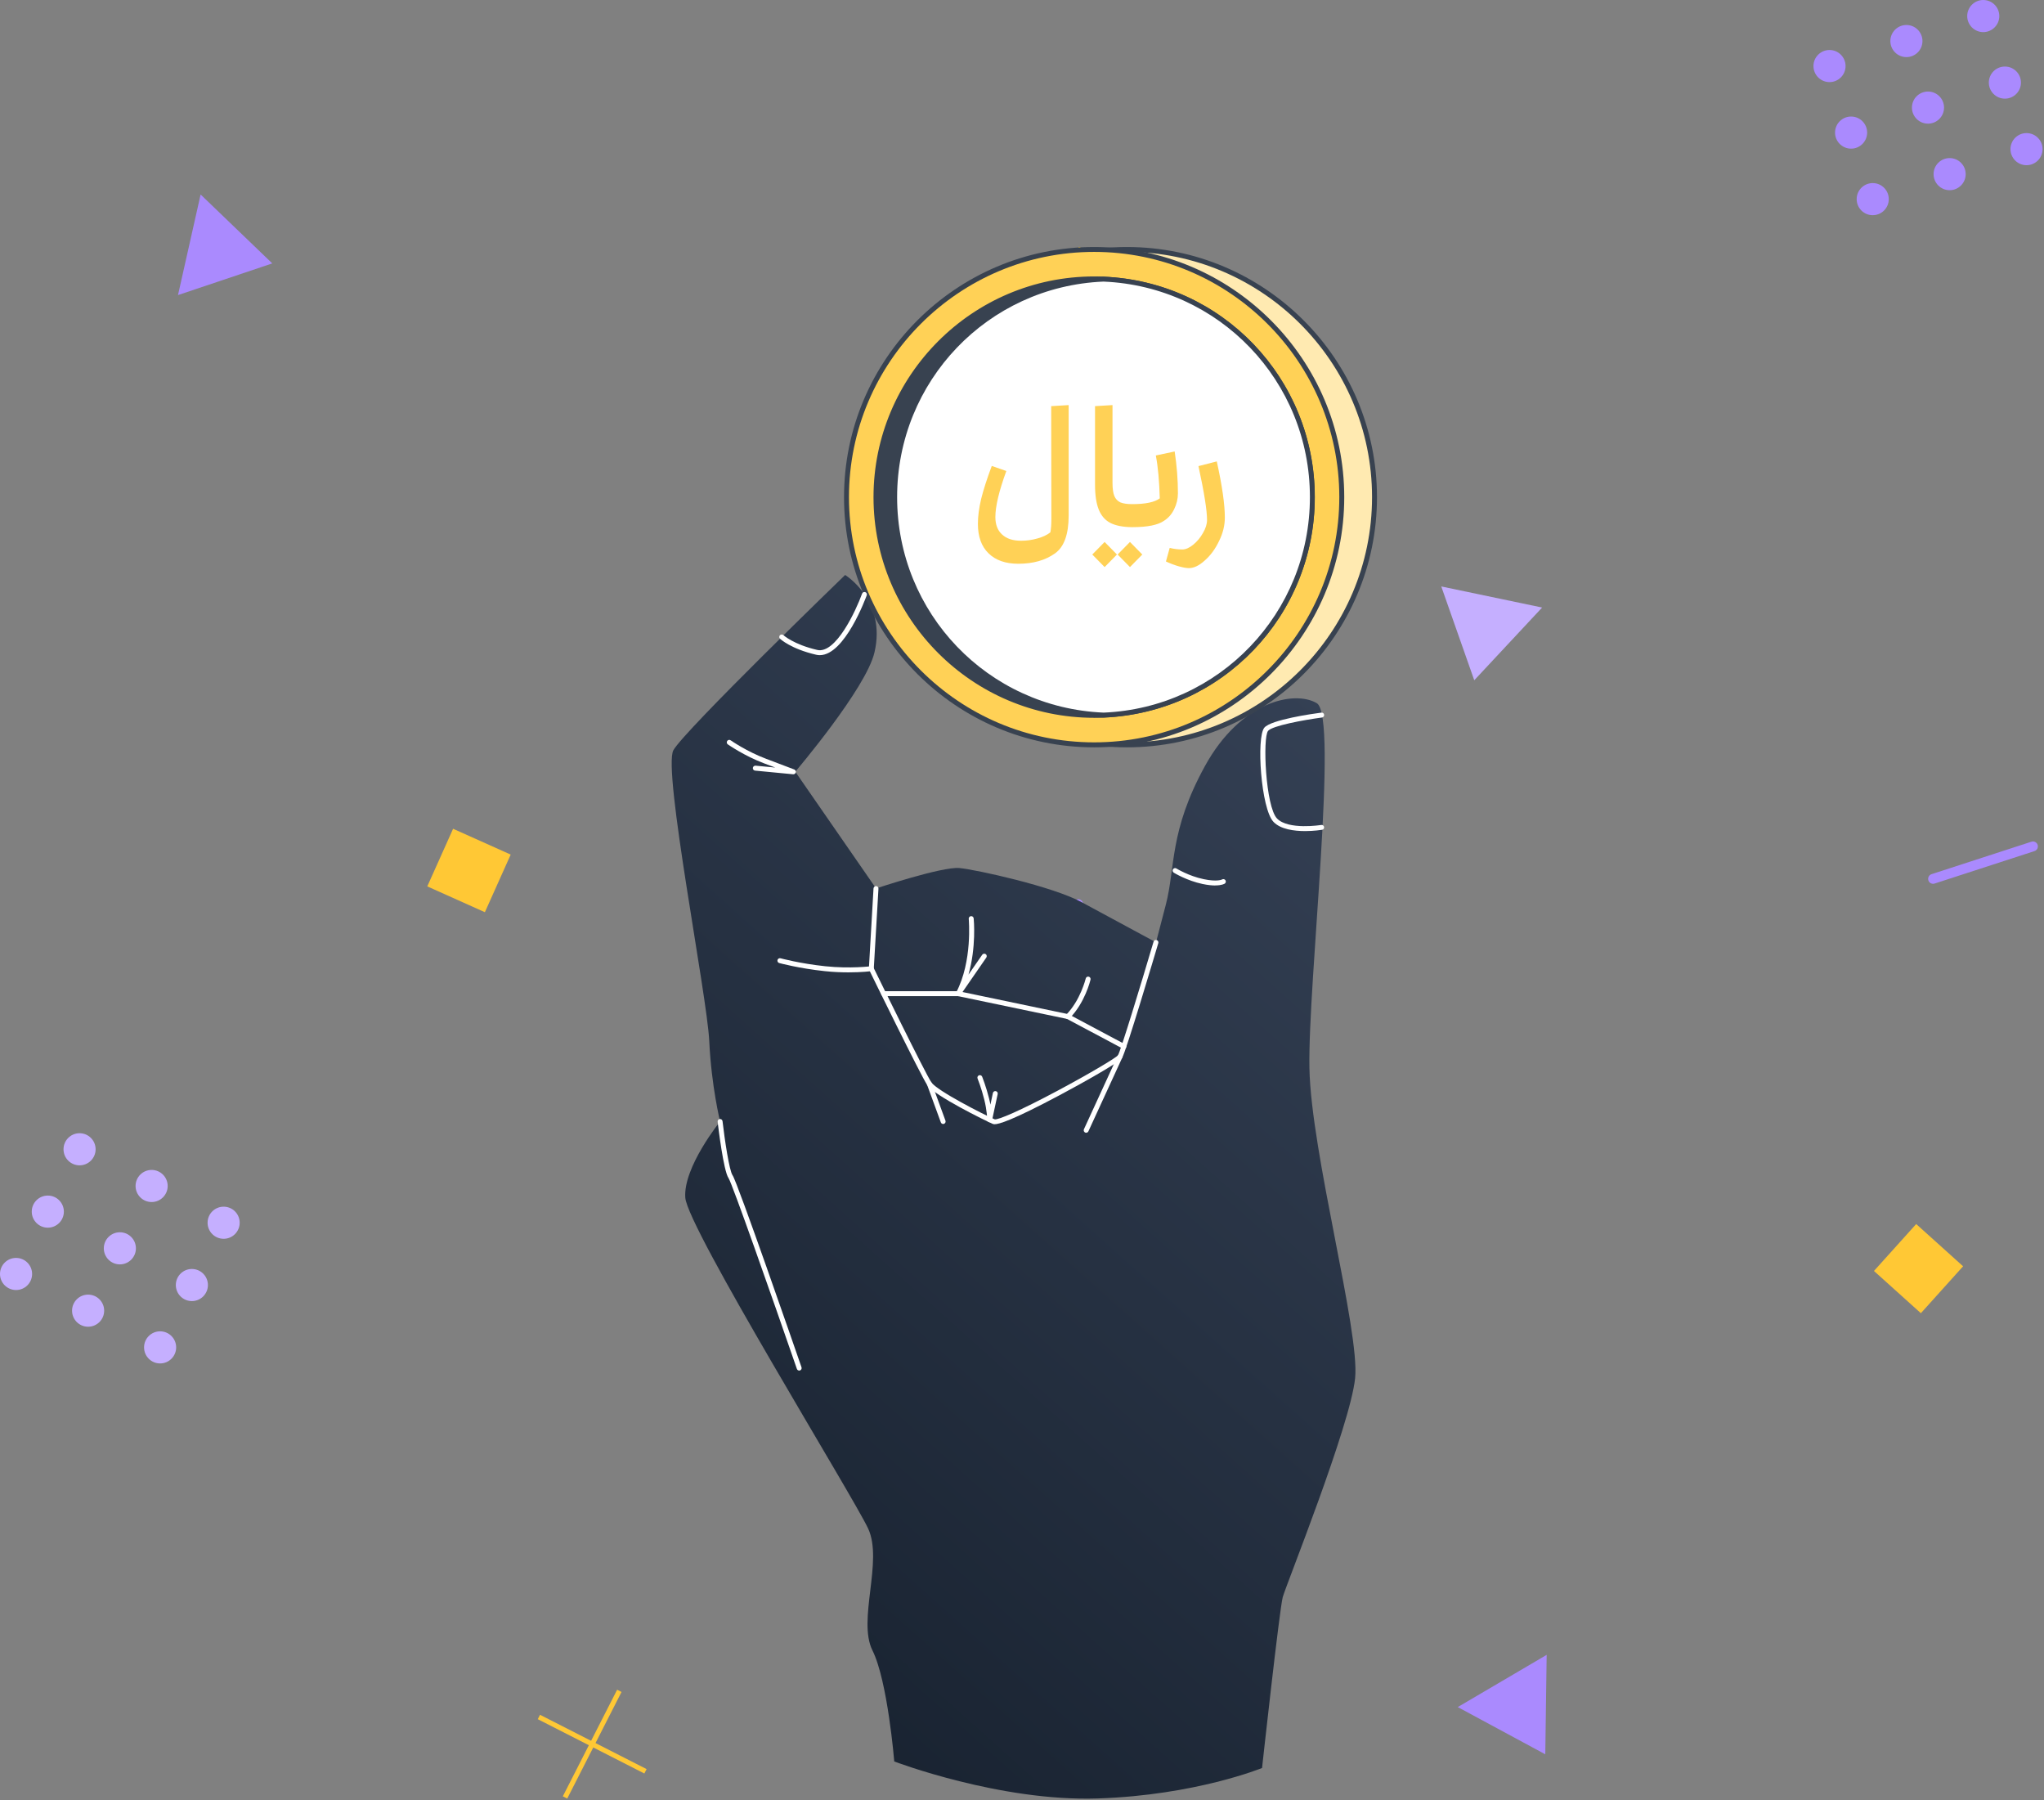 <svg width="452" height="398" viewBox="0 0 452 398" fill="none" xmlns="http://www.w3.org/2000/svg">
<rect x="0" y="0" width="452" height="398" fill="#808080" stroke="none"/>
<g clip-path="url(#clip0_8371_40437)">
<path d="M414.126 47.575C416.086 47.575 417.675 45.986 417.675 44.025C417.675 42.065 416.086 40.476 414.126 40.476C412.165 40.476 410.576 42.065 410.576 44.025C410.576 45.986 412.165 47.575 414.126 47.575Z" fill="#AA8AFE"/>
<path d="M431.132 42.048C433.092 42.048 434.681 40.459 434.681 38.499C434.681 36.538 433.092 34.949 431.132 34.949C429.171 34.949 427.582 36.538 427.582 38.499C427.582 40.459 429.171 42.048 431.132 42.048Z" fill="#AA8AFE"/>
<path d="M448.135 36.522C450.096 36.522 451.685 34.933 451.685 32.972C451.685 31.012 450.096 29.423 448.135 29.423C446.175 29.423 444.586 31.012 444.586 32.972C444.586 34.933 446.175 36.522 448.135 36.522Z" fill="#AA8AFE"/>
<path d="M409.342 32.863C411.303 32.863 412.892 31.274 412.892 29.314C412.892 27.353 411.303 25.764 409.342 25.764C407.382 25.764 405.793 27.353 405.793 29.314C405.793 31.274 407.382 32.863 409.342 32.863Z" fill="#AA8AFE"/>
<path d="M426.346 27.337C428.307 27.337 429.896 25.748 429.896 23.787C429.896 21.827 428.307 20.238 426.346 20.238C424.386 20.238 422.797 21.827 422.797 23.787C422.797 25.748 424.386 27.337 426.346 27.337Z" fill="#AA8AFE"/>
<path d="M443.352 21.811C445.313 21.811 446.902 20.221 446.902 18.261C446.902 16.301 445.313 14.711 443.352 14.711C441.392 14.711 439.803 16.301 439.803 18.261C439.803 20.221 441.392 21.811 443.352 21.811Z" fill="#AA8AFE"/>
<path d="M404.569 18.152C406.529 18.152 408.119 16.563 408.119 14.602C408.119 12.642 406.529 11.053 404.569 11.053C402.609 11.053 401.02 12.642 401.02 14.602C401.02 16.563 402.609 18.152 404.569 18.152Z" fill="#AA8AFE"/>
<path d="M421.575 12.625C423.535 12.625 425.124 11.036 425.124 9.076C425.124 7.116 423.535 5.526 421.575 5.526C419.615 5.526 418.025 7.116 418.025 9.076C418.025 11.036 419.615 12.625 421.575 12.625Z" fill="#AA8AFE"/>
<path d="M438.569 7.099C440.529 7.099 442.119 5.51 442.119 3.55C442.119 1.589 440.529 0 438.569 0C436.609 0 435.02 1.589 435.02 3.55C435.02 5.51 436.609 7.099 438.569 7.099Z" fill="#AA8AFE"/>
<path d="M3.55 285.196C5.51 285.196 7.099 283.607 7.099 281.647C7.099 279.686 5.51 278.097 3.55 278.097C1.589 278.097 0 279.686 0 281.647C0 283.607 1.589 285.196 3.55 285.196Z" fill="#C5AFFF"/>
<path d="M19.485 293.311C21.445 293.311 23.035 291.722 23.035 289.761C23.035 287.801 21.445 286.212 19.485 286.212C17.525 286.212 15.935 287.801 15.935 289.761C15.935 291.722 17.525 293.311 19.485 293.311Z" fill="#C5AFFF"/>
<path d="M35.407 301.426C37.367 301.426 38.956 299.837 38.956 297.876C38.956 295.916 37.367 294.327 35.407 294.327C33.447 294.327 31.857 295.916 31.857 297.876C31.857 299.837 33.447 301.426 35.407 301.426Z" fill="#C5AFFF"/>
<path d="M10.573 271.413C12.533 271.413 14.123 269.824 14.123 267.864C14.123 265.903 12.533 264.314 10.573 264.314C8.613 264.314 7.023 265.903 7.023 267.864C7.023 269.824 8.613 271.413 10.573 271.413Z" fill="#C5AFFF"/>
<path d="M26.507 279.528C28.467 279.528 30.056 277.939 30.056 275.978C30.056 274.018 28.467 272.429 26.507 272.429C24.546 272.429 22.957 274.018 22.957 275.978C22.957 277.939 24.546 279.528 26.507 279.528Z" fill="#C5AFFF"/>
<path d="M42.43 287.643C44.391 287.643 45.98 286.054 45.98 284.093C45.98 282.133 44.391 280.544 42.43 280.544C40.47 280.544 38.881 282.133 38.881 284.093C38.881 286.054 40.47 287.643 42.43 287.643Z" fill="#C5AFFF"/>
<path d="M17.594 257.63C19.555 257.63 21.144 256.041 21.144 254.081C21.144 252.12 19.555 250.531 17.594 250.531C15.634 250.531 14.045 252.12 14.045 254.081C14.045 256.041 15.634 257.63 17.594 257.63Z" fill="#C5AFFF"/>
<path d="M33.53 265.745C35.49 265.745 37.08 264.156 37.08 262.196C37.08 260.235 35.49 258.646 33.53 258.646C31.57 258.646 29.98 260.235 29.98 262.196C29.98 264.156 31.57 265.745 33.53 265.745Z" fill="#C5AFFF"/>
<path d="M49.454 273.871C51.414 273.871 53.003 272.281 53.003 270.321C53.003 268.361 51.414 266.771 49.454 266.771C47.493 266.771 45.904 268.361 45.904 270.321C45.904 272.281 47.493 273.871 49.454 273.871Z" fill="#C5AFFF"/>
<path d="M318.715 129.651L341.017 134.314L326.011 150.391L318.715 129.651Z" fill="#C5AFFF"/>
<path d="M39.361 65.235L44.363 42.998L60.211 58.234L39.361 65.235Z" fill="#AA8AFE"/>
<path d="M322.363 377.397L342.022 365.853L341.716 387.838L322.363 377.397Z" fill="#AA8AFE"/>
<path d="M214.314 312.511C218.157 312.511 221.272 309.397 221.272 305.554C221.272 301.712 218.157 298.597 214.314 298.597C210.472 298.597 207.357 301.712 207.357 305.554C207.357 309.397 210.472 312.511 214.314 312.511Z" fill="#C5AFFF"/>
<path d="M423.738 270.609L414.398 280.981L424.771 290.321L434.111 279.948L423.738 270.609Z" fill="#FFC835"/>
<path d="M112.933 188.931L100.195 183.223L94.487 195.96L107.224 201.669L112.933 188.931Z" fill="#FFC835"/>
<path d="M119.416 379.1L118.92 380.073L142.489 392.083L142.985 391.109L119.416 379.1Z" fill="#FFC835"/>
<path d="M136.47 373.559L124.461 397.128L125.434 397.624L137.443 374.055L136.47 373.559Z" fill="#FFC835"/>
<path d="M221.552 60.102L221.057 61.075L244.626 73.084L245.122 72.111L221.552 60.102Z" fill="#FFC835"/>
<path d="M238.607 54.561L226.598 78.13L227.571 78.626L239.58 55.056L238.607 54.561Z" fill="#FFC835"/>
<path d="M238.091 198.861L216.007 206.036C215.428 206.222 215.122 206.834 215.308 207.412C215.494 207.991 216.105 208.297 216.684 208.111L238.768 200.936C239.347 200.75 239.652 200.139 239.467 199.56C239.281 198.981 238.669 198.675 238.091 198.861Z" fill="#AA8AFE"/>
<path d="M449.218 186.082L427.134 193.258C426.555 193.444 426.249 194.055 426.435 194.634C426.621 195.213 427.232 195.519 427.811 195.333L449.895 188.158C450.474 187.972 450.779 187.36 450.594 186.781C450.408 186.203 449.796 185.897 449.218 186.082Z" fill="#AA8AFE"/>
</g>
<g clip-path="url(#clip1_8371_40437)">
<path d="M186.863 127.139C186.863 127.139 151.313 161.52 148.91 165.856C146.507 170.192 156.359 220.027 156.839 230.13C157.32 240.232 159.242 247.932 159.242 247.932C159.242 247.932 151.062 258.034 151.542 264.773C152.023 271.512 188.599 330.707 191.974 337.926C195.338 345.145 189.571 358.142 192.935 364.881C196.299 371.619 197.752 389.421 197.752 389.421C197.752 389.421 221.091 398.323 242.749 397.602C264.406 396.881 279.085 390.863 279.085 390.863C279.085 390.863 282.94 355.728 283.661 353.085C284.382 350.442 298.58 315.187 299.661 304.713C300.743 294.25 289.919 254.9 289.559 236.137C289.198 217.362 296.057 158.353 291.186 155.458C286.315 152.575 274.4 154.912 266.46 169.351C258.52 183.789 259.961 191.729 257.799 200.03L255.636 208.33C255.636 208.33 246.975 203.656 239.145 199.429C232.734 195.967 215.936 192.264 212.146 191.904C208.357 191.544 193.732 196.415 193.732 196.415L175.865 170.607C175.865 170.607 191.494 152.258 193.372 144.253C196.081 132.698 186.874 127.106 186.874 127.106L186.863 127.139Z" fill="url(#paint0_linear_8371_40437)"/>
<path d="M288.619 183.734C286.183 183.734 283.18 183.352 281.607 181.692C278.844 178.787 277.785 163.038 279.587 160.875C281.072 159.095 290.355 157.785 292.201 157.544C292.496 157.501 292.78 157.719 292.813 158.014C292.856 158.309 292.638 158.582 292.343 158.626C288.226 159.172 281.356 160.45 280.417 161.574C279.182 163.06 279.86 178.274 282.383 180.939C284.862 183.549 292.103 182.391 292.179 182.38C292.474 182.336 292.758 182.533 292.802 182.828C292.845 183.123 292.649 183.407 292.354 183.45C292.212 183.472 290.596 183.734 288.608 183.734H288.619Z" fill="white"/>
<path d="M219.945 248.543C219.716 248.543 219.607 248.5 219.53 248.467C217.859 247.746 206.621 242.22 205.048 239.893C203.617 237.775 192.652 215.353 192.193 214.402C192.15 214.315 192.139 214.228 192.139 214.129L193.165 196.414C193.187 196.109 193.449 195.879 193.744 195.901C194.05 195.923 194.279 196.174 194.257 196.48L193.231 214.053C194.148 215.92 204.622 237.316 205.955 239.282C207.221 241.16 217.575 246.435 219.967 247.462C220.71 247.604 225.329 245.693 233.958 241.084C240.958 237.349 246.736 233.897 247.216 233.308C247.806 232.39 252.251 217.788 255.091 208.199C255.178 207.915 255.484 207.74 255.768 207.828C256.063 207.915 256.227 208.221 256.139 208.505C255.408 210.962 248.997 232.554 248.123 233.908C247.511 234.869 239.375 239.435 234.384 242.089C223.724 247.768 220.863 248.543 219.934 248.543H219.945Z" fill="white"/>
<path d="M175.439 171.175C175.439 171.175 175.406 171.175 175.384 171.175L166.974 170.367C166.669 170.334 166.45 170.072 166.483 169.766C166.516 169.46 166.8 169.253 167.084 169.274L171.441 169.689C170.731 169.416 169.901 169.111 168.973 168.761C164.615 167.123 161.099 164.665 160.946 164.567C160.694 164.392 160.64 164.054 160.815 163.803C160.989 163.551 161.328 163.497 161.579 163.672C161.612 163.693 165.14 166.151 169.366 167.734C173.713 169.373 175.635 170.115 175.635 170.115C175.886 170.214 176.039 170.487 175.974 170.749C175.919 171 175.69 171.175 175.439 171.175Z" fill="white"/>
<path d="M187.638 214.97C186.098 214.97 184.307 214.905 182.374 214.697C176.695 214.097 172.359 212.917 172.315 212.906C172.02 212.83 171.856 212.524 171.933 212.24C172.009 211.945 172.304 211.781 172.61 211.858C172.654 211.868 176.913 213.026 182.494 213.616C188.053 214.195 192.575 213.616 192.618 213.616C192.913 213.583 193.197 213.791 193.23 214.086C193.274 214.38 193.055 214.654 192.76 214.697C192.64 214.708 190.631 214.97 187.649 214.97H187.638Z" fill="white"/>
<path d="M176.728 302.999C176.499 302.999 176.291 302.857 176.215 302.627C170.579 286.321 161.908 261.638 161.11 260.459C159.996 258.897 158.828 249.111 158.697 247.997C158.664 247.702 158.882 247.429 159.177 247.397C159.472 247.364 159.745 247.571 159.778 247.877C160.247 251.962 161.274 258.821 161.995 259.826C163.076 261.344 175.789 298.084 177.242 302.278C177.34 302.562 177.187 302.879 176.903 302.977C176.848 302.999 176.783 303.01 176.728 303.01V302.999Z" fill="white"/>
<path d="M268.72 195.759C268.01 195.759 267.092 195.672 265.935 195.432C262.462 194.7 259.677 192.996 259.567 192.93C259.305 192.767 259.229 192.439 259.393 192.177C259.546 191.926 259.884 191.838 260.146 192.002C260.179 192.024 262.888 193.684 266.164 194.361C269.211 194.995 270.238 194.438 270.249 194.427C270.5 194.274 270.839 194.361 270.991 194.602C271.144 194.853 271.079 195.18 270.839 195.344C270.751 195.399 270.172 195.748 268.72 195.748V195.759Z" fill="white"/>
<path d="M240.193 250.433C240.117 250.433 240.041 250.422 239.964 250.378C239.691 250.247 239.571 249.931 239.691 249.657L247.172 233.384C247.303 233.111 247.631 232.991 247.893 233.111C248.166 233.242 248.286 233.559 248.166 233.832L240.685 250.105C240.598 250.302 240.401 250.422 240.193 250.422V250.433Z" fill="white"/>
<path d="M208.563 248.489C208.345 248.489 208.127 248.347 208.05 248.128L204.992 239.773C204.894 239.489 205.036 239.173 205.32 239.074C205.604 238.965 205.92 239.118 206.019 239.402L209.077 247.757C209.175 248.041 209.033 248.358 208.749 248.456C208.684 248.478 208.629 248.489 208.563 248.489Z" fill="white"/>
<path d="M248.536 231.888C248.449 231.888 248.362 231.866 248.274 231.822L235.944 225.258L211.862 220.224H195.392C195.086 220.224 194.846 219.983 194.846 219.677C194.846 219.372 195.086 219.131 195.392 219.131H211.916C211.916 219.131 211.993 219.131 212.025 219.142L236.239 224.21C236.239 224.21 236.337 224.243 236.381 224.265L248.788 230.872C249.05 231.014 249.159 231.342 249.017 231.615C248.919 231.8 248.733 231.91 248.536 231.91V231.888Z" fill="white"/>
<path d="M211.918 220.224C211.819 220.224 211.721 220.202 211.634 220.147C211.383 219.994 211.295 219.678 211.437 219.426C215.085 212.535 214.233 203.241 214.222 203.142C214.189 202.847 214.408 202.574 214.714 202.542C215.019 202.509 215.282 202.727 215.314 203.033C215.347 203.35 215.904 209.379 214.168 215.462L217.204 211.071C217.379 210.82 217.717 210.766 217.968 210.929C218.219 211.104 218.274 211.443 218.11 211.694L212.376 219.994C212.267 220.147 212.103 220.235 211.929 220.235L211.918 220.224Z" fill="white"/>
<path d="M236.13 225.291C235.988 225.291 235.857 225.237 235.748 225.138C235.529 224.931 235.529 224.581 235.748 224.363C238.915 221.163 240.084 216.368 240.095 216.325C240.16 216.03 240.455 215.855 240.75 215.92C241.045 215.986 241.22 216.281 241.154 216.576C241.11 216.783 239.909 221.709 236.523 225.127C236.414 225.237 236.272 225.291 236.13 225.291Z" fill="white"/>
<path d="M218.864 248.106C218.864 248.106 218.831 248.106 218.809 248.106C218.536 248.085 218.318 247.855 218.318 247.571C218.318 247.55 218.274 245.54 217.651 243.072C217.029 240.571 216.188 238.463 216.177 238.441C216.068 238.157 216.199 237.84 216.483 237.731C216.756 237.622 217.083 237.753 217.193 238.037C217.225 238.124 218.066 240.243 218.711 242.81C218.831 243.301 218.94 243.771 219.017 244.218L219.563 241.641C219.628 241.346 219.923 241.16 220.207 241.226C220.502 241.291 220.688 241.575 220.622 241.87L219.377 247.681C219.322 247.932 219.093 248.117 218.842 248.117L218.864 248.106Z" fill="white"/>
<path d="M249.193 164.665C279.436 164.665 303.954 140.148 303.954 109.904C303.954 79.661 279.436 55.143 249.193 55.143C218.949 55.143 194.432 79.661 194.432 109.904C194.432 140.148 218.949 164.665 249.193 164.665Z" fill="#FFEAB1"/>
<path d="M249.192 165.222C218.699 165.222 193.885 140.408 193.885 109.915C193.885 79.422 218.699 54.608 249.192 54.608C279.685 54.608 304.499 79.422 304.499 109.915C304.499 140.408 279.685 165.222 249.192 165.222ZM249.192 55.689C219.299 55.689 194.977 80.012 194.977 109.904C194.977 139.797 219.299 164.119 249.192 164.119C279.084 164.119 303.407 139.797 303.407 109.904C303.407 80.012 279.084 55.689 249.192 55.689Z" fill="#384250"/>
<path d="M241.95 164.665C272.194 164.665 296.711 140.148 296.711 109.904C296.711 79.661 272.194 55.143 241.95 55.143C211.707 55.143 187.189 79.661 187.189 109.904C187.189 140.148 211.707 164.665 241.95 164.665Z" fill="#FFD156"/>
<path d="M241.952 165.222C211.458 165.222 186.645 140.408 186.645 109.915C186.645 79.422 211.458 54.608 241.952 54.608C272.445 54.608 297.259 79.422 297.259 109.915C297.259 140.408 272.445 165.222 241.952 165.222ZM241.952 55.689C212.059 55.689 187.737 80.012 187.737 109.904C187.737 139.797 212.059 164.119 241.952 164.119C271.844 164.119 296.167 139.797 296.167 109.904C296.167 80.012 271.844 55.689 241.952 55.689Z" fill="#384250"/>
<path d="M290.202 109.915C290.202 135.843 269.713 157.02 244.026 158.101C243.338 158.134 242.65 158.156 241.951 158.156C215.313 158.156 193.721 136.553 193.721 109.926C193.721 83.299 215.324 61.674 241.951 61.674C242.65 61.674 243.338 61.696 244.026 61.729C269.713 62.799 290.202 83.976 290.202 109.926V109.915Z" fill="#384250"/>
<path d="M241.951 158.691C215.051 158.691 193.164 136.804 193.164 109.915C193.164 83.026 215.051 61.117 241.951 61.117C242.661 61.117 243.36 61.139 244.059 61.172C270.238 62.264 290.749 83.681 290.749 109.915C290.749 136.149 270.238 157.544 244.048 158.648C243.36 158.68 242.661 158.702 241.951 158.702V158.691ZM241.951 62.199C215.652 62.199 194.256 83.605 194.256 109.904C194.256 136.204 215.652 157.588 241.951 157.588C242.65 157.588 243.327 157.566 244.004 157.534C269.604 156.463 289.657 135.537 289.657 109.893C289.657 84.249 269.604 63.313 244.004 62.242C243.327 62.21 242.639 62.188 241.951 62.188V62.199Z" fill="#384250"/>
<path d="M290.203 109.915C290.203 135.843 269.714 157.02 244.027 158.101C218.339 157.031 197.828 135.865 197.828 109.915C197.828 83.965 218.339 62.788 244.027 61.718C269.714 62.788 290.203 83.965 290.203 109.915Z" fill="white"/>
<path d="M249.876 125.367L247.15 122.592L249.876 119.817L252.603 122.592L249.876 125.367ZM244.272 125.367L241.545 122.592L244.272 119.817L246.998 122.592L244.272 125.367ZM269.076 102.008C270.263 107.405 270.856 111.542 270.856 114.42C270.856 116.168 270.427 117.902 269.569 119.624C268.735 121.371 267.688 122.798 266.425 123.903C265.188 125.033 264.014 125.599 262.904 125.599C262.373 125.599 261.641 125.47 260.707 125.213C259.798 124.956 258.839 124.597 257.829 124.134L258.662 121.127C259.571 121.359 260.505 121.474 261.464 121.474C262.197 121.474 262.992 121.127 263.85 120.433C264.709 119.74 265.428 118.879 266.009 117.851C266.615 116.823 266.918 115.859 266.918 114.96C266.918 112.853 266.287 108.882 265.024 103.049L269.076 102.008ZM250.255 116.54C248.286 116.515 246.721 116.206 245.559 115.615C244.398 115.024 243.539 114.048 242.984 112.686C242.429 111.324 242.151 109.486 242.151 107.173V89.789L246.014 89.557V106.788C246.014 108.047 246.152 109.011 246.43 109.679C246.708 110.321 247.15 110.784 247.756 111.067C248.387 111.324 249.258 111.452 250.369 111.452C253.297 111.452 255.33 111.028 256.466 110.18C256.365 106.351 256.074 103.19 255.595 100.697L259.76 99.811C260.24 102.972 260.48 106.055 260.48 109.062C260.48 110.27 260.202 111.439 259.647 112.57C259.117 113.675 258.359 114.536 257.375 115.153C256.036 116.078 253.726 116.54 250.444 116.54H250.255ZM236.319 113.958C236.319 118.095 235.322 120.883 233.327 122.322C231.181 123.864 228.467 124.635 225.185 124.635C222.358 124.635 220.161 123.864 218.596 122.322C217.031 120.806 216.248 118.635 216.248 115.808C216.248 114.163 216.488 112.326 216.968 110.296C217.473 108.265 218.255 105.837 219.315 103.01L222.534 104.128C220.919 108.548 220.111 111.94 220.111 114.304C220.111 115.975 220.603 117.26 221.588 118.159C222.572 119.084 223.973 119.547 225.791 119.547C227.028 119.547 228.227 119.38 229.389 119.046C230.55 118.737 231.51 118.288 232.267 117.697C232.418 116.977 232.494 115.988 232.494 114.729L232.456 89.789L236.319 89.557V113.958Z" fill="#FFD156"/>
<path d="M244.048 158.637C217.803 157.544 197.281 136.138 197.281 109.904C197.281 83.671 217.803 62.253 243.993 61.161C270.227 62.253 290.738 83.671 290.738 109.904C290.738 136.138 270.227 157.534 244.037 158.637H244.048ZM244.004 62.253C218.436 63.324 198.384 84.26 198.384 109.904C198.384 135.548 218.447 156.474 244.059 157.544C269.615 156.474 289.667 135.548 289.667 109.904C289.667 84.26 269.615 63.324 244.015 62.253H244.004Z" fill="#384250"/>
<path d="M181.281 144.843C181.008 144.843 180.735 144.81 180.462 144.744C174.914 143.455 172.588 141.304 172.489 141.217C172.271 141.009 172.26 140.67 172.467 140.441C172.675 140.223 173.013 140.212 173.243 140.419C173.265 140.441 175.482 142.473 180.713 143.685C184.82 144.635 189.265 135.024 190.641 131.234C190.739 130.95 191.056 130.808 191.34 130.907C191.624 131.005 191.766 131.322 191.668 131.606C191.46 132.173 186.807 144.843 181.281 144.843Z" fill="white"/>
</g>
<defs>
<linearGradient id="paint0_linear_8371_40437" x1="186.334" y1="397.643" x2="354.377" y2="209.804" gradientUnits="userSpaceOnUse">
<stop stop-color="#182230"/>
<stop offset="1" stop-color="#344054"/>
</linearGradient>
<clipPath id="clip0_8371_40437">
<rect width="451.686" height="397.624" fill="white"/>
</clipPath>
<clipPath id="clip1_8371_40437">
<rect width="155.966" height="343.035" fill="white" transform="translate(148.533 54.608)"/>
</clipPath>
</defs>
</svg>
